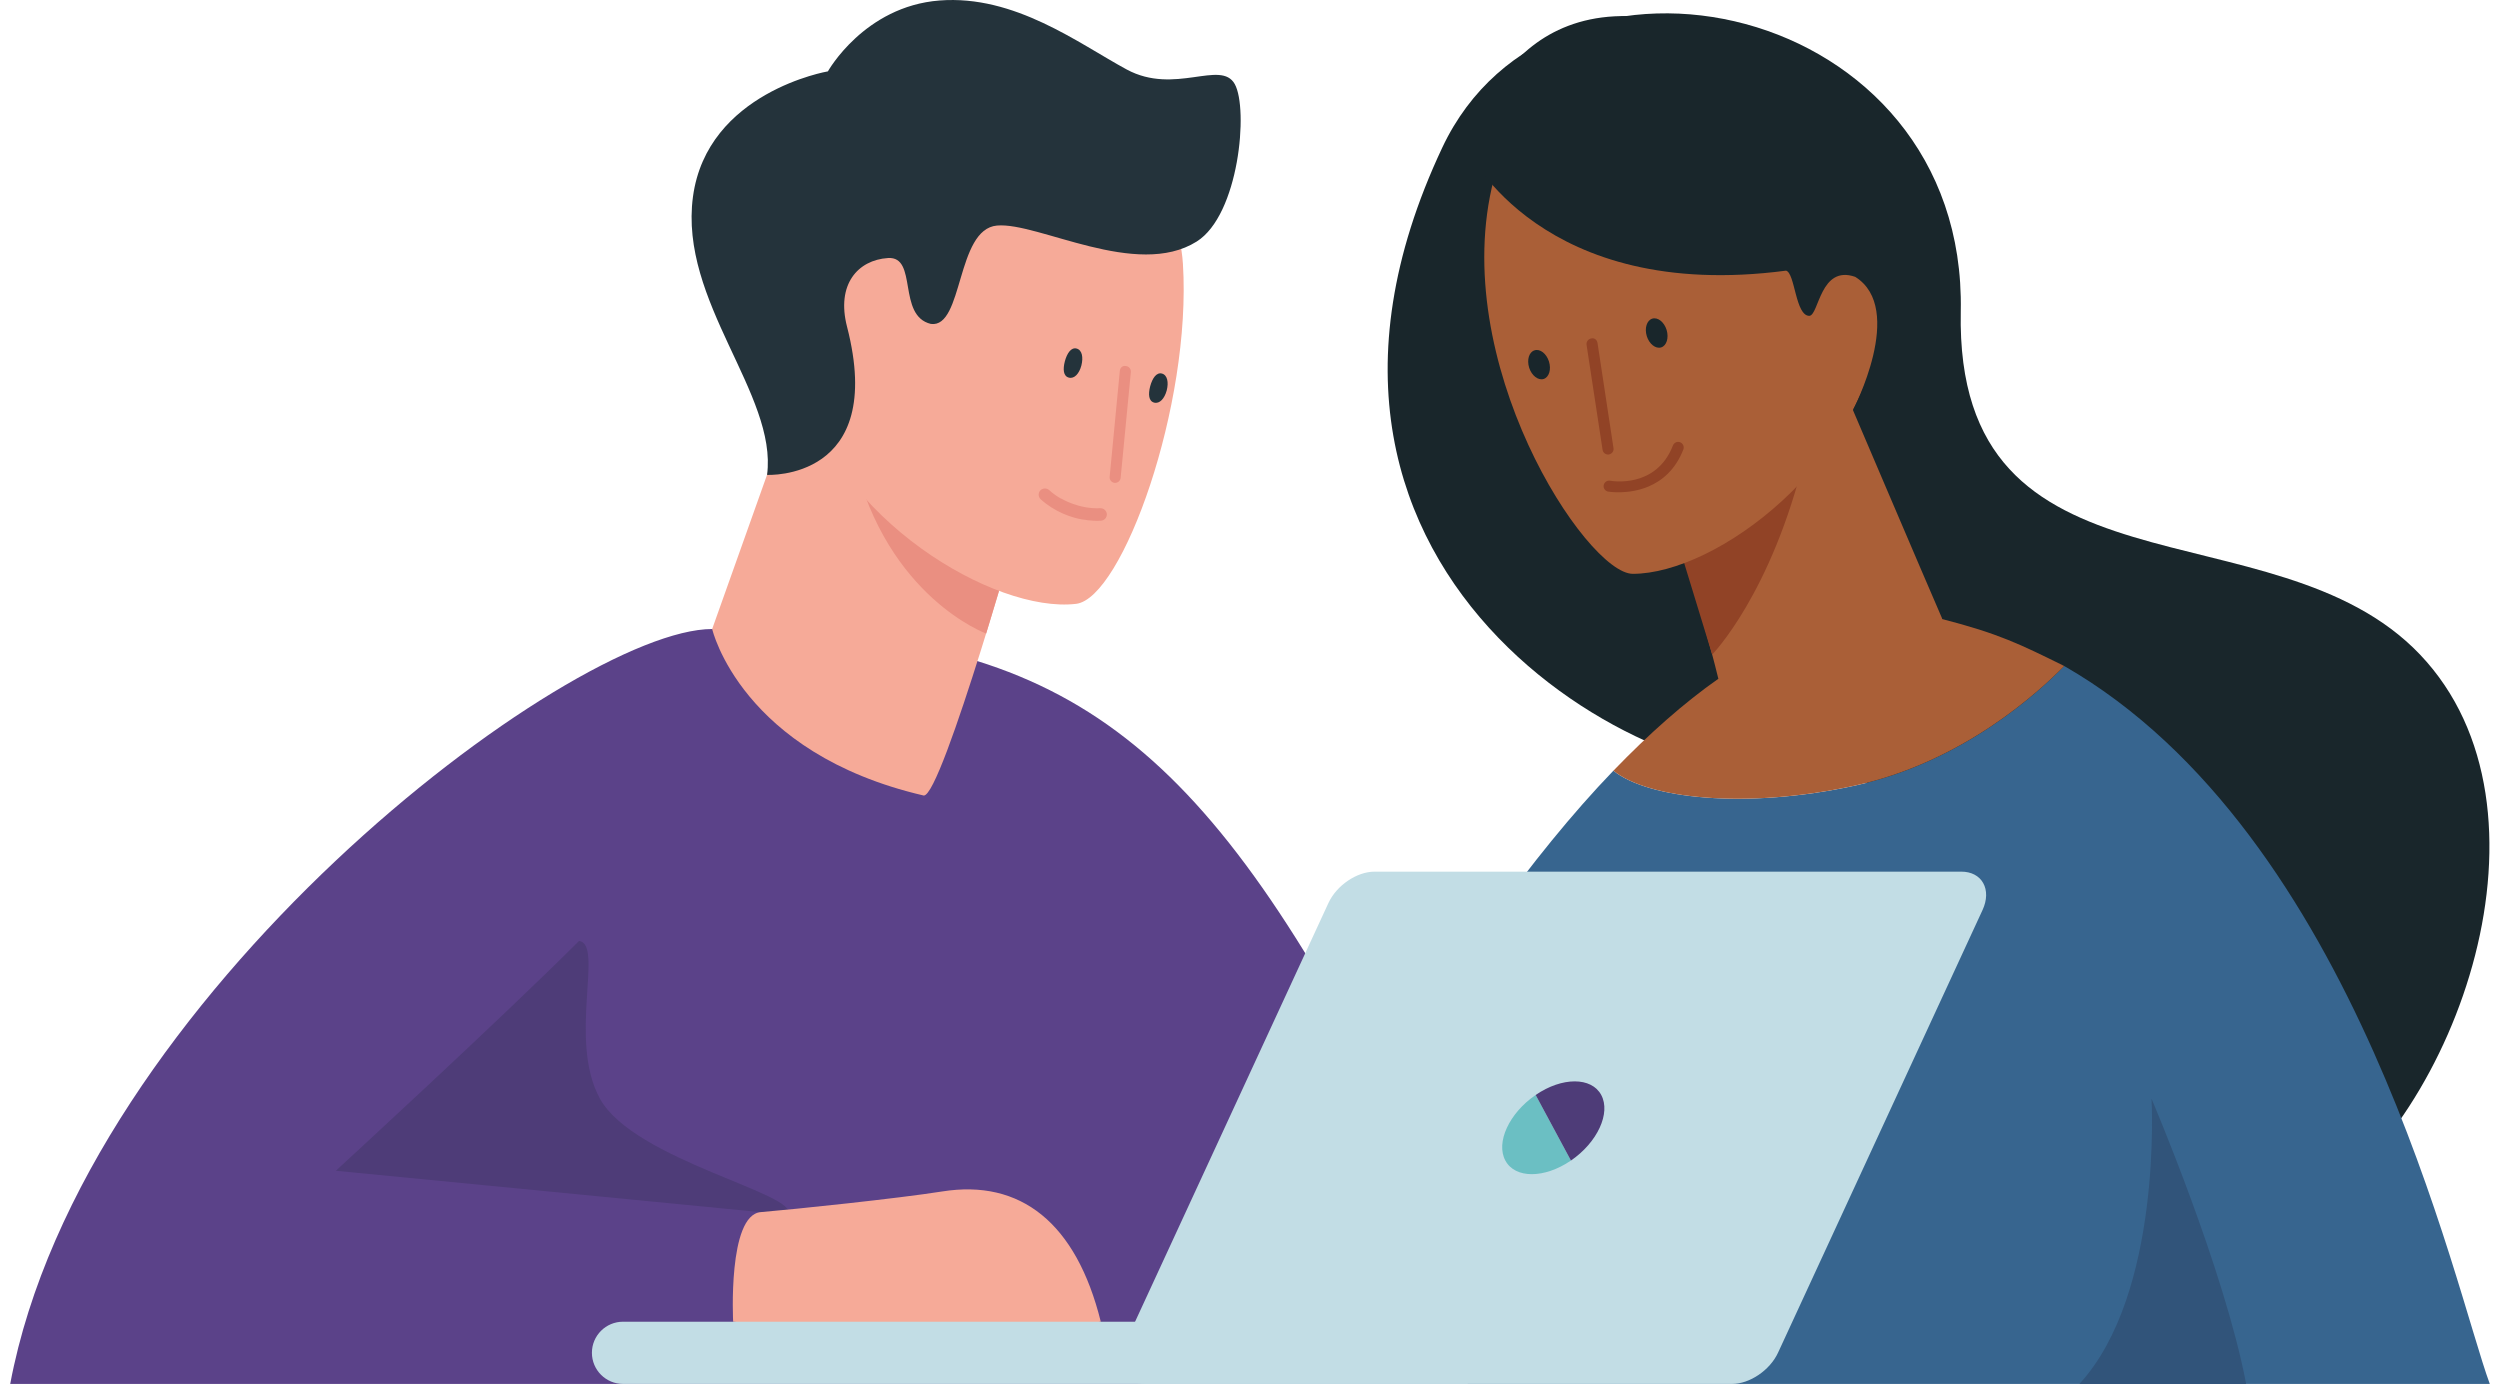 <?xml version="1.0" encoding="utf-8"?>
<!-- Generator: Adobe Illustrator 25.2.1, SVG Export Plug-In . SVG Version: 6.00 Build 0)  -->
<svg version="1.1" id="ARTWORK" xmlns="http://www.w3.org/2000/svg" xmlns:xlink="http://www.w3.org/1999/xlink" x="0px" y="0px"
	 viewBox="0 0 448 248" style="enable-background:new 0 0 448 248;" xml:space="preserve">
<style type="text/css">
	.st0{fill:#19262B;}
	.st1{fill:#37658F;}
	.st2{fill:#5B4289;}
	.st3{fill:#AA5F37;}
	.st4{fill:#31547A;}
	.st5{fill:#F6AA98;}
	.st6{fill:#EA8F81;}
	.st7{fill:#24333B;}
	.st8{fill:#914326;}
	.st9{fill:#4E3C78;}
	.st10{fill:#C2DDE5;}
	.st11{fill:#6BBFC3;}
</style>
<g>
	<path class="st0" d="M325.02,138.16c-24.81,6.33-103.74-32.78-66.56-111.72c19.91-42.27,94.03-26.54,92.91,29.37
		c-1.08,53.36,56.03,33.89,82.3,61.49c26.28,27.61,6.77,82.71-20.18,100.06C386.52,234.71,349.83,131.83,325.02,138.16z"/>
	<path class="st1" d="M446.17,248c-6.37-17.3-23.75-98.52-76.26-128.65c-4.47,4.56-18.05,17.19-37.51,21.43
		c-19.57,4.27-37.06,2.35-43.28-2.67c-29.55,30.66-58.94,85.16-68.31,109.89H446.17z"/>
	<path class="st2" d="M253.9,248c-0.27-6.72-1.7-25.96-7.99-56.07c-33.51-62.97-58.13-79.21-118.29-79.21
		C102.25,112.73,14.9,178.46,1.83,248H253.9z"/>
	<path class="st3" d="M348,110.93c0.01-0.02,0.03-0.04,0.04-0.07c-2.17-4.95-19.18-44.84-19.18-44.84L299.9,94.68
		c0,0,5.02,14.51,8.02,26.92c0,0,0.02,0.01,0.03,0.02c-6.15,4.3-12.49,9.92-18.83,16.49c6.21,5.02,23.71,6.94,43.28,2.67
		c19.46-4.25,33.04-16.88,37.51-21.43C362.08,115.49,358.22,113.55,348,110.93z"/>
	<g>
		<path class="st4" d="M385.55,196.88c0,0,2.02,34.87-12.92,51.12h29.88C398.61,227.46,385.55,196.88,385.55,196.88z"/>
	</g>
	<path class="st5" d="M165.53,142.56c3.25,0.29,18.12-52.47,18.12-52.47l-38.96-25.33l-17.07,47.96
		C127.62,112.73,132.76,134.94,165.53,142.56z"/>
	<path class="st6" d="M181.55,97.43l-4.83,16.1c0,0-17.69-6.44-23.69-31.25C179.57,96.46,181.55,97.43,181.55,97.43z"/>
	<path class="st5" d="M192.83,108.21c8.28-0.96,20.74-35.57,19.15-60.93c-1.59-25.36-37.1-28.2-46.6-24.56
		c-9.5,3.63-27.33,22.82-21.51,46.5C149.69,92.91,178.17,109.93,192.83,108.21z"/>
	<path class="st7" d="M137.46,85.1c0,0,21.45,1.1,14.33-26.55c-1.96-7.59,1.94-11.96,7.34-12.31c5.4-0.35,1.59,10.36,7.69,11.81
		c5.84,0.77,4.49-16.98,11.84-17.63c7.35-0.65,25.01,9.63,35.78,2.87c7.6-4.77,9.31-23.77,6.83-28.22
		c-2.48-4.45-10.76,2.04-19.37-2.62c-8.61-4.66-20.05-13.41-33.54-12.36c-13.49,1.05-20,12.7-20,12.7s-21.64,3.69-24.18,22.46
		C121.65,54.01,139.35,70.67,137.46,85.1z"/>
	<path class="st8" d="M299.9,94.68l6.92,22.62c0,0,10.64-10.85,16.63-35.66C296.91,95.82,299.9,94.68,299.9,94.68z"/>
	<path class="st3" d="M292.6,102.83c-8.3,0-33.33-38.07-24.91-70.71c6.99-27.06,32.61-24.72,42.53-21.34
		c9.92,3.38,30.36,19.78,27.13,46.14C334.12,83.28,307.49,102.83,292.6,102.83z"/>
	<path class="st0" d="M277.57,64.77c-0.45-1.42-1.61-2.31-2.58-1.99c-0.99,0.3-1.41,1.7-0.96,3.13c0.46,1.41,1.62,2.31,2.6,2
		C277.6,67.59,278.02,66.19,277.57,64.77z"/>
	<path class="st0" d="M298.66,59.13c-0.44-1.43-1.59-2.33-2.57-2.03c-0.98,0.3-1.42,1.71-0.99,3.13c0.44,1.42,1.59,2.32,2.57,2.03
		C298.65,61.96,299.09,60.56,298.66,59.13z"/>
	<g>
		<g>
			<g>
				<g>
					<path class="st8" d="M288.3,81.45c0-0.01,0.01-0.01,0.01-0.01c0.54-0.09,0.92-0.59,0.83-1.13l-2.86-18.83
						c-0.08-0.54-0.51-0.98-1.13-0.83c-0.53,0.08-0.92,0.59-0.84,1.13l2.87,18.82C287.26,81.15,287.76,81.51,288.3,81.45z"/>
				</g>
			</g>
		</g>
	</g>
	<g>
		<g>
			<g>
				<g>
					<path class="st8" d="M295.44,87.17c2.39-1.02,4.79-2.96,6.22-6.63c0.19-0.51-0.06-1.08-0.58-1.29
						c-0.51-0.2-1.08,0.06-1.29,0.58c-2.99,7.73-10.92,6.38-11.26,6.31c-0.53-0.09-1.05,0.27-1.15,0.8
						c-0.1,0.54,0.26,1.06,0.81,1.16C288.24,88.1,291.83,88.71,295.44,87.17z"/>
				</g>
			</g>
		</g>
	</g>
	<path class="st7" d="M190.82,64.75c0.39-1.44,1.12-2.55,2.11-2.29c1,0.27,1.22,1.6,0.85,3.05c-0.38,1.43-1.25,2.42-2.24,2.16
		C190.54,67.41,190.45,66.19,190.82,64.75z"/>
	<path class="st7" d="M206.11,69.23c0.39-1.44,1.12-2.55,2.11-2.29c0.99,0.27,1.23,1.6,0.85,3.05c-0.39,1.42-1.25,2.41-2.24,2.16
		C205.84,71.89,205.74,70.68,206.11,69.23z"/>
	<g>
		<g>
			<g>
				<g>
					<path class="st6" d="M199.75,86.53c0-0.01-0.01,0-0.01,0c-0.55-0.06-0.95-0.54-0.89-1.09l1.82-18.96
						c0.05-0.54,0.45-1,1.08-0.89c0.55,0.05,0.95,0.54,0.9,1.08l-1.83,18.96C200.77,86.17,200.29,86.57,199.75,86.53z"/>
				</g>
			</g>
		</g>
	</g>
	<path class="st6" d="M197.16,91.07c-3.86,0.19-6.93-1.7-6.97-1.72l-0.01,0.03c-0.73-0.41-1.48-0.92-2.17-1.56
		c-0.46-0.4-1.17-0.38-1.59,0.07c-0.42,0.46-0.38,1.17,0.08,1.59c0.61,0.55,1.24,1.02,1.88,1.43c2.84,1.82,5.63,2.23,6.05,2.23
		c0.17,0.03,0.33,0.07,0.5,0.09c0.74,0.08,1.53,0.13,2.35,0.08c0.62-0.03,1.09-0.56,1.07-1.18
		C198.31,91.52,197.77,91.05,197.16,91.07z"/>
	<path class="st0" d="M340.6,46.36c0.23-8.18-4.85-34.46-40.8-42.46c-30.93-6.88-36.61,23.24-36.61,23.24s13.05,27.14,56.87,21.36
		c1.63,0.42,1.66,8.12,4.18,8.1c1.73-0.13,1.92-9.18,8.21-6.99c9.13,5.69-0.4,23.88-0.4,23.88l6.92-6.58
		C340.25,67.64,342.82,54.57,340.6,46.36z"/>
	<path class="st9" d="M141.2,217.69c-3.37-0.34-81.02-7.89-81.02-7.89s29.47-27.07,43.58-41.18c4.52,0.53-2.04,17.75,3.75,28.26
		C113.62,207.98,143.61,213.99,141.2,217.69z"/>
	<path class="st5" d="M131.38,236.85c0,0-1.01-19.15,4.96-19.64c5.97-0.5,24.55-2.44,32.5-3.7c14.03-2.24,24.02,5.6,28.42,23.34
		C170.4,240.66,131.38,236.85,131.38,236.85z"/>
	<g>
		<path class="st10" d="M263.01,248H111.7v0c-0.02,0-0.04,0-0.05,0c-3.08,0-5.58-2.5-5.58-5.58c0-3.07,2.49-5.57,5.58-5.57
			c0.02,0,0.03,0.01,0.05,0.01v-0.01h151.31"/>
		<g>
			<path class="st10" d="M201.42,241.15l36.64-79.34c1.46-3.15,5.08-5.61,8.26-5.61h105.17c1.75,0,3.17,0.74,3.89,2.03
				c0.75,1.31,0.71,3.07-0.1,4.83l-36.65,79.33c-1.45,3.15-5.08,5.61-8.25,5.61H205.2c-1.74,0-3.15-0.74-3.89-2.01
				C200.57,244.67,200.61,242.91,201.42,241.15z"/>
			<path class="st11" d="M281.51,207.97c-4.75,3.25-10.01,3.26-11.75,0c-1.75-3.24,0.68-8.5,5.43-11.75"/>
			<path class="st9" d="M275.19,196.22c4.74-3.25,10-3.25,11.75,0c1.75,3.25-0.69,8.51-5.43,11.75"/>
		</g>
	</g>
</g>
</svg>
